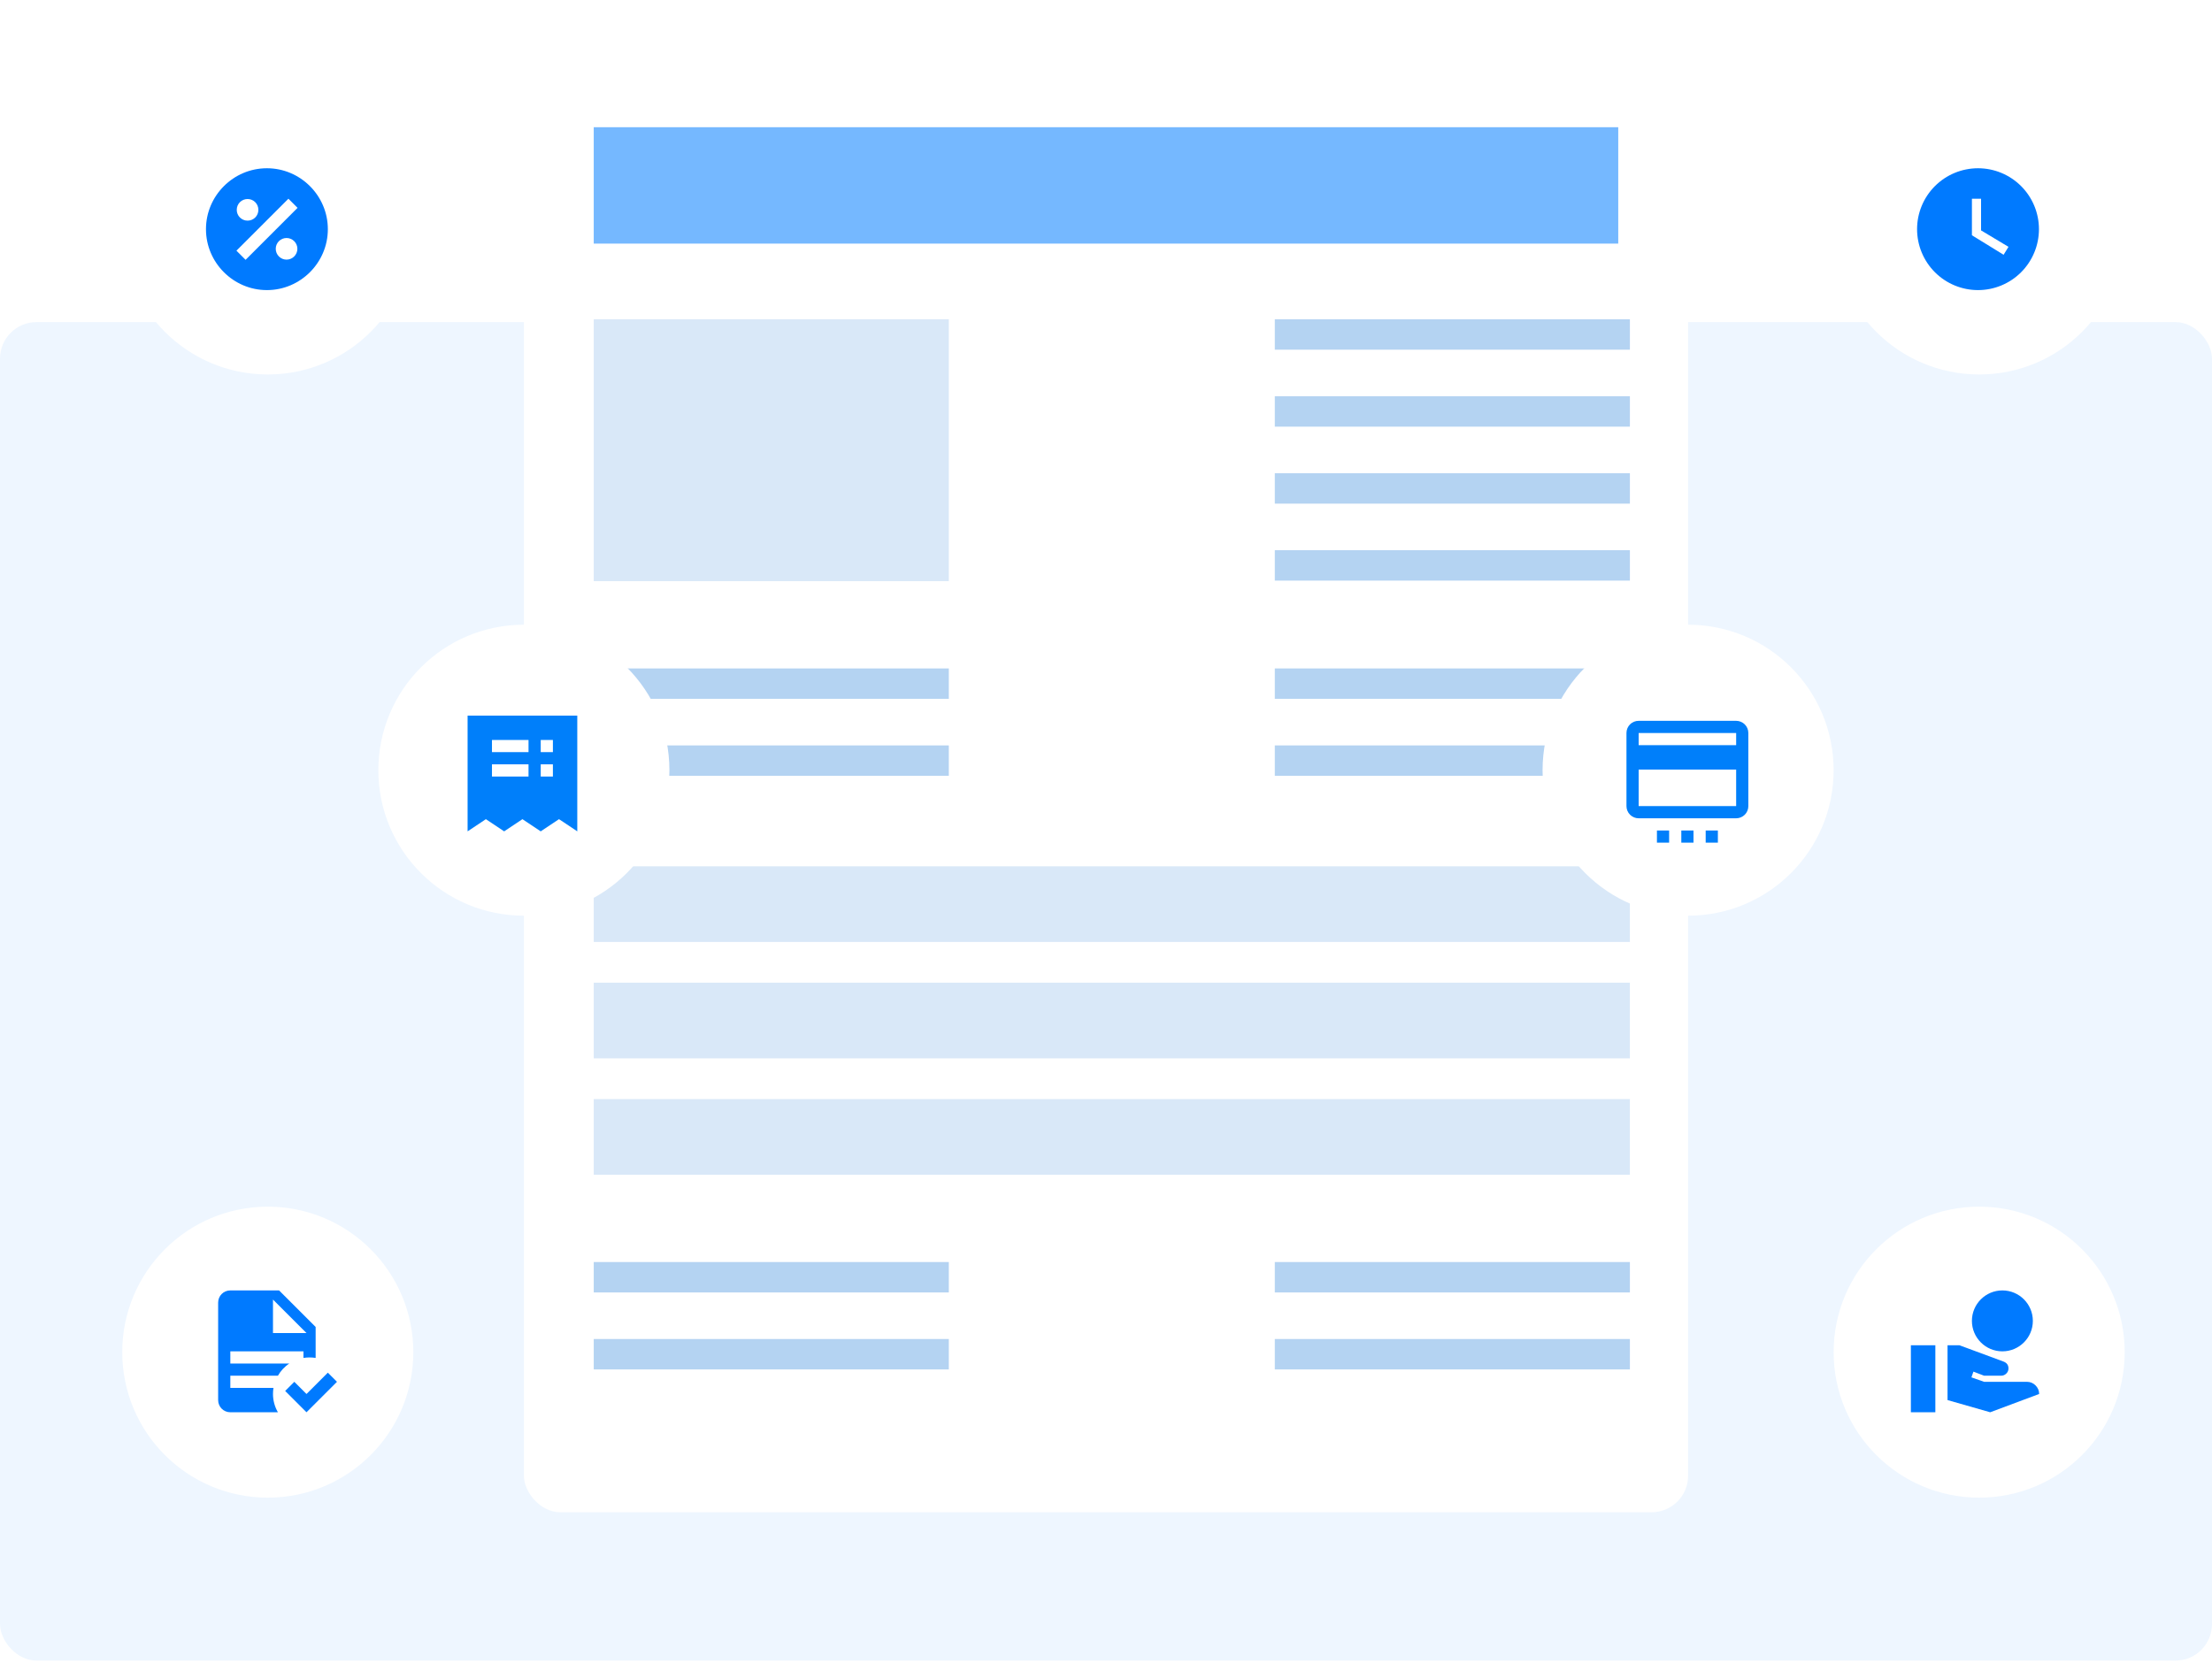 <svg width="605" height="455" viewBox="0 0 605 455" fill="none" xmlns="http://www.w3.org/2000/svg">
<rect opacity="0.07" y="88.118" width="605" height="366.184" rx="10" fill="#007FFA"/>
<g filter="url(#filter0_d_15576_11629)">
<rect x="143.289" y="15.697" width="318.421" height="398.026" rx="10" fill="white"/>
</g>
<rect x="162.391" y="34.803" width="280.211" height="31.842" fill="#75B8FF"/>
<rect x="348.672" y="87.343" width="97.118" height="8.322" fill="#B4D3F2"/>
<rect x="348.672" y="129.462" width="97.118" height="8.322" fill="#B4D3F2"/>
<rect x="348.672" y="108.402" width="97.118" height="8.322" fill="#B4D3F2"/>
<rect x="348.672" y="150.521" width="97.118" height="8.322" fill="#B4D3F2"/>
<rect x="162.391" y="182.869" width="97.118" height="8.322" fill="#B4D3F2"/>
<rect x="162.391" y="203.929" width="97.118" height="8.322" fill="#B4D3F2"/>
<rect x="162.391" y="345.264" width="97.118" height="8.322" fill="#B4D3F2"/>
<rect x="162.391" y="366.323" width="97.118" height="8.322" fill="#B4D3F2"/>
<rect x="348.672" y="345.264" width="97.118" height="8.322" fill="#B4D3F2"/>
<rect x="348.672" y="366.323" width="97.118" height="8.322" fill="#B4D3F2"/>
<rect opacity="0.5" x="162.391" y="87.342" width="97.118" height="71.645" fill="#B4D3F2"/>
<rect opacity="0.5" x="162.391" y="237" width="283.395" height="20.697" fill="#B4D3F2"/>
<rect opacity="0.5" x="162.391" y="268.842" width="283.395" height="20.697" fill="#B4D3F2"/>
<rect opacity="0.5" x="162.391" y="300.685" width="283.395" height="20.697" fill="#B4D3F2"/>
<rect x="348.672" y="182.868" width="97.118" height="8.322" fill="#B4D3F2"/>
<rect x="348.672" y="203.928" width="97.118" height="8.322" fill="#B4D3F2"/>
<g filter="url(#filter1_d_15576_11629)">
<circle cx="73.24" cy="369.921" r="39.803" fill="white"/>
<path d="M92.164 378.03L83.831 386.364L77.997 380.53L80.497 378.03L83.831 381.364L89.664 375.53L92.164 378.03ZM62.997 353.03C61.147 353.03 59.664 354.514 59.664 356.364V383.03C59.664 384.88 61.147 386.364 62.997 386.364H76.014C75.131 384.847 74.664 383.114 74.664 381.364C74.664 380.814 74.714 380.247 74.797 379.697H62.997V376.364H76.014C76.781 375.03 77.847 373.864 79.131 373.03H62.997V369.697H82.997V371.497C83.547 371.414 84.114 371.364 84.664 371.364C85.231 371.364 85.781 371.414 86.331 371.497V363.03L76.331 353.03M74.664 355.53L83.831 364.697H74.664V355.53Z" fill="#007AFF"/>
</g>
<g filter="url(#filter2_d_15576_11629)">
<circle cx="541.318" cy="369.921" r="39.803" fill="white"/>
<path d="M547.667 369.697C552.267 369.697 556.001 365.964 556.001 361.364C556.001 356.764 552.267 353.03 547.667 353.03C543.067 353.03 539.334 356.764 539.334 361.364C539.334 365.964 543.067 369.697 547.667 369.697ZM556.751 379.03C556.101 378.364 555.284 378.03 554.334 378.03H542.667L539.201 376.814L539.751 375.247L542.667 376.364H547.334C547.917 376.364 548.384 376.13 548.767 375.747C549.151 375.364 549.334 374.897 549.334 374.38C549.334 373.48 548.901 372.864 548.034 372.514L535.917 368.03H532.667V383.03L544.334 386.364L557.717 381.364C557.734 380.48 557.401 379.697 556.751 379.03ZM529.334 368.03H522.641V386.364H529.334V368.03Z" fill="#007AFF"/>
</g>
<g filter="url(#filter3_d_15576_11629)">
<circle cx="461.709" cy="210.71" r="39.803" fill="white"/>
<g clip-path="url(#clip0_15576_11629)">
<path d="M474.852 203.867H448.185V200.534H474.852M474.852 220.534H448.185V210.534H474.852M474.852 197.201H448.185C446.335 197.201 444.852 198.684 444.852 200.534V220.534C444.852 221.418 445.203 222.266 445.828 222.891C446.453 223.516 447.301 223.867 448.185 223.867H474.852C475.736 223.867 476.583 223.516 477.209 222.891C477.834 222.266 478.185 221.418 478.185 220.534V200.534C478.185 198.684 476.685 197.201 474.852 197.201ZM453.185 227.201H456.518V230.534H453.185V227.201ZM459.852 227.201H463.185V230.534H459.852V227.201ZM466.518 227.201H469.852V230.534H466.518V227.201Z" fill="#007FFA"/>
</g>
</g>
<g filter="url(#filter4_d_15576_11629)">
<circle cx="541.318" cy="62.644" r="39.803" fill="white"/>
<path d="M541.003 46.03C538.814 46.03 536.647 46.461 534.625 47.299C532.602 48.136 530.765 49.364 529.217 50.912C526.092 54.037 524.336 58.277 524.336 62.697C524.336 67.117 526.092 71.356 529.217 74.482C530.765 76.03 532.602 77.257 534.625 78.095C536.647 78.933 538.814 79.364 541.003 79.364C545.423 79.364 549.662 77.608 552.788 74.482C555.913 71.356 557.669 67.117 557.669 62.697C557.669 60.508 557.238 58.341 556.401 56.319C555.563 54.297 554.335 52.459 552.788 50.912C551.24 49.364 549.403 48.136 547.381 47.299C545.359 46.461 543.191 46.03 541.003 46.03ZM548.003 69.697L539.336 64.364V54.364H541.836V63.03L549.336 67.53L548.003 69.697Z" fill="#007AFF"/>
</g>
<g filter="url(#filter5_d_15576_11629)">
<circle cx="73.24" cy="62.644" r="39.803" fill="white"/>
<path d="M73.003 46.03C63.836 46.03 56.336 53.53 56.336 62.697C56.336 71.864 63.836 79.364 73.003 79.364C82.169 79.364 89.669 71.864 89.669 62.697C89.669 53.53 82.169 46.03 73.003 46.03ZM67.719 54.447C69.353 54.447 70.669 55.764 70.669 57.414C70.669 59.047 69.353 60.364 67.719 60.364C66.069 60.364 64.753 59.047 64.753 57.414C64.753 55.764 66.069 54.447 67.719 54.447ZM78.369 71.03C76.736 71.03 75.419 69.697 75.419 68.064C75.419 66.43 76.736 65.114 78.369 65.114C80.003 65.114 81.336 66.43 81.336 68.064C81.336 69.697 80.003 71.03 78.369 71.03ZM67.169 71.08L64.669 68.58L78.886 54.364L81.386 56.864L67.169 71.08Z" fill="#007AFF"/>
</g>
<g filter="url(#filter6_d_15576_11629)">
<circle cx="143.287" cy="210.71" r="39.803" fill="white"/>
<path d="M127.891 227.438V195.771H157.891V227.438L152.891 224.104L147.891 227.438L142.891 224.104L137.891 227.438L132.891 224.104L127.891 227.438ZM151.224 205.771V202.438H147.891V205.771H151.224ZM144.557 205.771V202.438H134.557V205.771H144.557ZM144.557 209.104H134.557V212.438H144.557V209.104ZM147.891 212.438H151.224V209.104H147.891V212.438Z" fill="#007FFA"/>
</g>
<defs>
<filter id="filter0_d_15576_11629" x="128.289" y="0.697" width="348.422" height="428.026" filterUnits="userSpaceOnUse" color-interpolation-filters="sRGB">
<feFlood flood-opacity="0" result="BackgroundImageFix"/>
<feColorMatrix in="SourceAlpha" type="matrix" values="0 0 0 0 0 0 0 0 0 0 0 0 0 0 0 0 0 0 127 0" result="hardAlpha"/>
<feOffset/>
<feGaussianBlur stdDeviation="7.5"/>
<feComposite in2="hardAlpha" operator="out"/>
<feColorMatrix type="matrix" values="0 0 0 0 0 0 0 0 0 0 0 0 0 0 0 0 0 0 0.1 0"/>
<feBlend mode="normal" in2="BackgroundImageFix" result="effect1_dropShadow_15576_11629"/>
<feBlend mode="normal" in="SourceGraphic" in2="effect1_dropShadow_15576_11629" result="shape"/>
</filter>
<filter id="filter1_d_15576_11629" x="23.438" y="320.118" width="99.602" height="99.606" filterUnits="userSpaceOnUse" color-interpolation-filters="sRGB">
<feFlood flood-opacity="0" result="BackgroundImageFix"/>
<feColorMatrix in="SourceAlpha" type="matrix" values="0 0 0 0 0 0 0 0 0 0 0 0 0 0 0 0 0 0 127 0" result="hardAlpha"/>
<feOffset/>
<feGaussianBlur stdDeviation="5"/>
<feComposite in2="hardAlpha" operator="out"/>
<feColorMatrix type="matrix" values="0 0 0 0 0 0 0 0 0 0 0 0 0 0 0 0 0 0 0.15 0"/>
<feBlend mode="normal" in2="BackgroundImageFix" result="effect1_dropShadow_15576_11629"/>
<feBlend mode="normal" in="SourceGraphic" in2="effect1_dropShadow_15576_11629" result="shape"/>
</filter>
<filter id="filter2_d_15576_11629" x="491.516" y="320.118" width="99.602" height="99.606" filterUnits="userSpaceOnUse" color-interpolation-filters="sRGB">
<feFlood flood-opacity="0" result="BackgroundImageFix"/>
<feColorMatrix in="SourceAlpha" type="matrix" values="0 0 0 0 0 0 0 0 0 0 0 0 0 0 0 0 0 0 127 0" result="hardAlpha"/>
<feOffset/>
<feGaussianBlur stdDeviation="5"/>
<feComposite in2="hardAlpha" operator="out"/>
<feColorMatrix type="matrix" values="0 0 0 0 0 0 0 0 0 0 0 0 0 0 0 0 0 0 0.15 0"/>
<feBlend mode="normal" in2="BackgroundImageFix" result="effect1_dropShadow_15576_11629"/>
<feBlend mode="normal" in="SourceGraphic" in2="effect1_dropShadow_15576_11629" result="shape"/>
</filter>
<filter id="filter3_d_15576_11629" x="411.906" y="160.907" width="99.602" height="99.606" filterUnits="userSpaceOnUse" color-interpolation-filters="sRGB">
<feFlood flood-opacity="0" result="BackgroundImageFix"/>
<feColorMatrix in="SourceAlpha" type="matrix" values="0 0 0 0 0 0 0 0 0 0 0 0 0 0 0 0 0 0 127 0" result="hardAlpha"/>
<feOffset/>
<feGaussianBlur stdDeviation="5"/>
<feComposite in2="hardAlpha" operator="out"/>
<feColorMatrix type="matrix" values="0 0 0 0 0 0 0 0 0 0 0 0 0 0 0 0 0 0 0.15 0"/>
<feBlend mode="normal" in2="BackgroundImageFix" result="effect1_dropShadow_15576_11629"/>
<feBlend mode="normal" in="SourceGraphic" in2="effect1_dropShadow_15576_11629" result="shape"/>
</filter>
<filter id="filter4_d_15576_11629" x="491.516" y="12.842" width="99.602" height="99.606" filterUnits="userSpaceOnUse" color-interpolation-filters="sRGB">
<feFlood flood-opacity="0" result="BackgroundImageFix"/>
<feColorMatrix in="SourceAlpha" type="matrix" values="0 0 0 0 0 0 0 0 0 0 0 0 0 0 0 0 0 0 127 0" result="hardAlpha"/>
<feOffset/>
<feGaussianBlur stdDeviation="5"/>
<feComposite in2="hardAlpha" operator="out"/>
<feColorMatrix type="matrix" values="0 0 0 0 0 0 0 0 0 0 0 0 0 0 0 0 0 0 0.15 0"/>
<feBlend mode="normal" in2="BackgroundImageFix" result="effect1_dropShadow_15576_11629"/>
<feBlend mode="normal" in="SourceGraphic" in2="effect1_dropShadow_15576_11629" result="shape"/>
</filter>
<filter id="filter5_d_15576_11629" x="23.438" y="12.842" width="99.602" height="99.606" filterUnits="userSpaceOnUse" color-interpolation-filters="sRGB">
<feFlood flood-opacity="0" result="BackgroundImageFix"/>
<feColorMatrix in="SourceAlpha" type="matrix" values="0 0 0 0 0 0 0 0 0 0 0 0 0 0 0 0 0 0 127 0" result="hardAlpha"/>
<feOffset/>
<feGaussianBlur stdDeviation="5"/>
<feComposite in2="hardAlpha" operator="out"/>
<feColorMatrix type="matrix" values="0 0 0 0 0 0 0 0 0 0 0 0 0 0 0 0 0 0 0.15 0"/>
<feBlend mode="normal" in2="BackgroundImageFix" result="effect1_dropShadow_15576_11629"/>
<feBlend mode="normal" in="SourceGraphic" in2="effect1_dropShadow_15576_11629" result="shape"/>
</filter>
<filter id="filter6_d_15576_11629" x="93.484" y="160.907" width="99.602" height="99.606" filterUnits="userSpaceOnUse" color-interpolation-filters="sRGB">
<feFlood flood-opacity="0" result="BackgroundImageFix"/>
<feColorMatrix in="SourceAlpha" type="matrix" values="0 0 0 0 0 0 0 0 0 0 0 0 0 0 0 0 0 0 127 0" result="hardAlpha"/>
<feOffset/>
<feGaussianBlur stdDeviation="5"/>
<feComposite in2="hardAlpha" operator="out"/>
<feColorMatrix type="matrix" values="0 0 0 0 0 0 0 0 0 0 0 0 0 0 0 0 0 0 0.15 0"/>
<feBlend mode="normal" in2="BackgroundImageFix" result="effect1_dropShadow_15576_11629"/>
<feBlend mode="normal" in="SourceGraphic" in2="effect1_dropShadow_15576_11629" result="shape"/>
</filter>
<clipPath id="clip0_15576_11629">
<rect width="40" height="40" fill="white" transform="translate(441.516 190.534)"/>
</clipPath>
</defs>
</svg>
